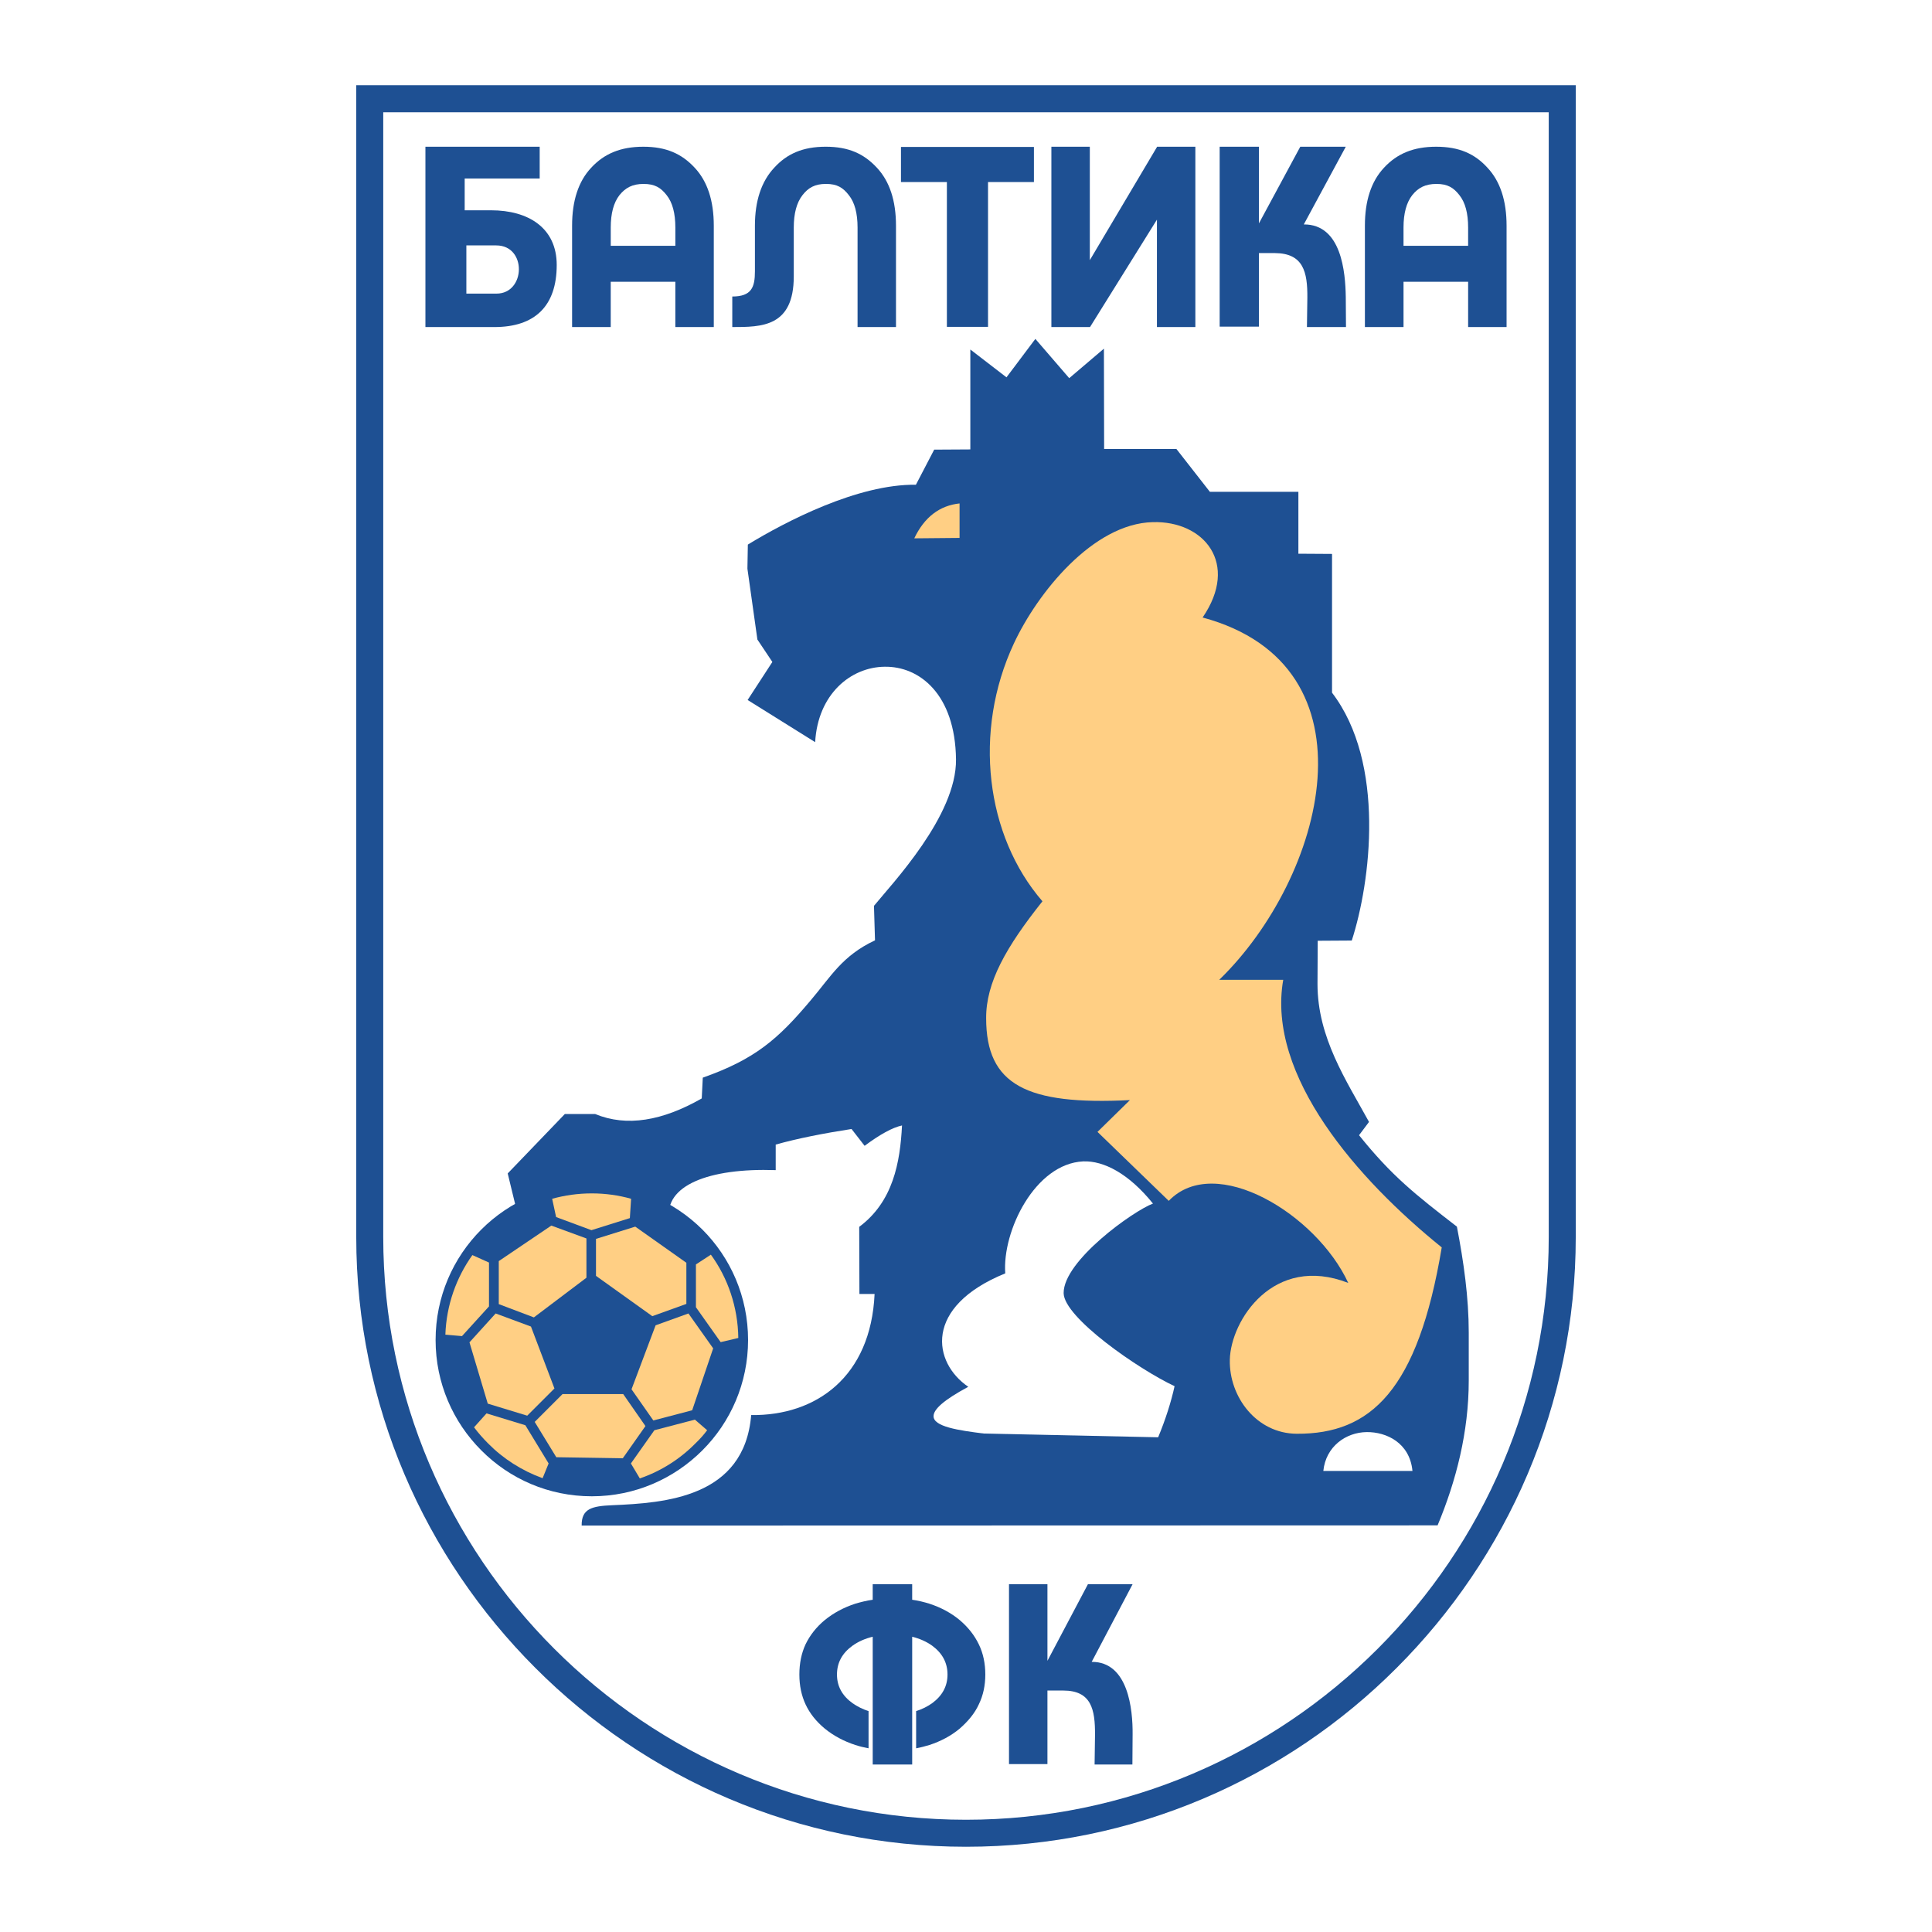 <?xml version="1.0" encoding="utf-8"?>
<!-- Generator: Adobe Illustrator 13.0.0, SVG Export Plug-In . SVG Version: 6.00 Build 14948)  -->
<!DOCTYPE svg PUBLIC "-//W3C//DTD SVG 1.0//EN" "http://www.w3.org/TR/2001/REC-SVG-20010904/DTD/svg10.dtd">
<svg version="1.0" id="Layer_1" xmlns="http://www.w3.org/2000/svg" xmlns:xlink="http://www.w3.org/1999/xlink" x="0px" y="0px"
	 width="192.756px" height="192.756px" viewBox="0 0 192.756 192.756" enable-background="new 0 0 192.756 192.756"
	 xml:space="preserve">
<g>
	<polygon fill-rule="evenodd" clip-rule="evenodd" fill="#FFFFFF" points="0,0 192.756,0 192.756,192.756 0,192.756 0,0 	"/>
	<path fill-rule="evenodd" clip-rule="evenodd" fill="#1E5093" d="M35.543,8.504h121.67v114.913c0,16.769-6.84,31.962-17.867,42.988
		c-11.006,11.027-26.22,17.847-42.968,17.847s-31.962-6.819-42.968-17.847c-11.027-11.026-17.867-26.22-17.867-42.988V8.504
		L35.543,8.504z"/>
	<path fill-rule="evenodd" clip-rule="evenodd" fill="#FFFFFF" d="M38.237,11.198h116.281v112.219
		c0,32.023-26.117,58.141-58.141,58.141c-32.024,0-58.141-26.117-58.141-58.141V11.198L38.237,11.198z"/>
	<path fill-rule="evenodd" clip-rule="evenodd" fill="#1E5093" d="M100.668,176.003v-17.95h3.835v7.648l4.042-7.648h4.456
		l-4.083,7.752c3.668-0.021,4.104,4.788,4.083,7.213l-0.021,3.026h-3.772l0.042-2.923c0.021-2.591-0.373-4.456-3.172-4.456h-1.575
		v7.338H100.668L100.668,176.003z"/>
	<path fill-rule="evenodd" clip-rule="evenodd" fill="#1E5093" d="M91.403,170.717c0.601-0.187,1.119-0.456,1.596-0.787
		c1.016-0.746,1.534-1.7,1.534-2.861c0-1.181-0.518-2.135-1.534-2.881c-0.581-0.414-1.244-0.704-1.99-0.891v12.747h-3.938v-12.747
		c-0.767,0.187-1.43,0.477-2.011,0.891c-1.036,0.746-1.555,1.7-1.555,2.881c0,1.161,0.519,2.115,1.555,2.861
		c0.477,0.331,1.016,0.601,1.596,0.787v3.71c-0.456-0.083-0.891-0.187-1.327-0.331c-1.14-0.373-2.156-0.912-3.047-1.638
		c-0.85-0.705-1.492-1.513-1.907-2.404s-0.622-1.887-0.622-2.985c0-1.118,0.208-2.135,0.622-3.025
		c0.435-0.892,1.057-1.7,1.907-2.404c0.891-0.726,1.907-1.265,3.047-1.638c0.56-0.166,1.14-0.311,1.741-0.394v-1.555h3.938v1.555
		c0.602,0.083,1.182,0.228,1.72,0.394c1.14,0.373,2.156,0.912,3.026,1.638c0.829,0.704,1.472,1.513,1.907,2.425
		c0.435,0.892,0.643,1.907,0.643,3.005c0,1.078-0.208,2.073-0.643,2.965c-0.415,0.912-1.078,1.699-1.907,2.425
		c-0.87,0.726-1.886,1.265-3.026,1.638c-0.414,0.124-0.87,0.248-1.326,0.331V170.717L91.403,170.717z"/>
	<polygon fill-rule="evenodd" clip-rule="evenodd" fill="#1E5093" points="108.731,25.957 108.731,14.639 104.896,14.639 
		104.896,32.631 108.752,32.631 115.427,21.915 115.427,32.631 119.261,32.631 119.261,14.639 115.447,14.639 108.731,25.957 	"/>
	<path fill-rule="evenodd" clip-rule="evenodd" fill="#1E5093" d="M121.686,32.589v-17.95h3.918v7.648l4.125-7.648h4.539
		l-4.188,7.752c3.773-0.021,4.146,4.788,4.188,7.213l0.021,3.026h-3.896l0.042-2.923c0.021-2.57-0.395-4.436-3.234-4.457h-1.596
		v7.338H121.686L121.686,32.589z"/>
	<polygon fill-rule="evenodd" clip-rule="evenodd" fill="#1E5093" points="94.471,32.61 94.471,18.163 89.89,18.163 89.89,14.66 
		103.155,14.66 103.155,18.163 98.575,18.163 98.575,32.61 94.471,32.61 	"/>
	<path fill-rule="evenodd" clip-rule="evenodd" fill="#1E5093" d="M71.215,32.631V22.516c0-2.466-0.622-4.415-1.907-5.783
		c-1.286-1.389-2.84-2.094-5.12-2.094c-2.28,0-3.917,0.705-5.203,2.094c-1.285,1.368-1.907,3.316-1.907,5.783v10.115h3.855v-4.519
		h6.446v4.519H71.215L71.215,32.631z"/>
	<path fill-rule="evenodd" clip-rule="evenodd" fill="#FFFFFF" d="M60.934,24.526v-1.824c0-1.41,0.29-2.487,0.87-3.233
		c0.602-0.746,1.306-1.119,2.405-1.119c1.119,0,1.72,0.373,2.301,1.119c0.58,0.726,0.87,1.803,0.87,3.233v1.824H60.934
		L60.934,24.526z"/>
	<path fill-rule="evenodd" clip-rule="evenodd" fill="#1E5093" d="M42.445,14.639v17.992h6.881c4.042,0,6.218-2.094,6.218-6.198
		c0-3.689-2.819-5.452-6.55-5.452h-2.632v-3.171h7.483v-3.171H42.445L42.445,14.639z"/>
	<path fill-rule="evenodd" clip-rule="evenodd" fill="#FFFFFF" d="M49.513,24.485c3.067,0,2.943,4.809,0.021,4.809h-3.005v-4.809
		H49.513L49.513,24.485z"/>
	<path fill-rule="evenodd" clip-rule="evenodd" fill="#1E5093" d="M73.06,29.583c1.928,0,2.259-0.933,2.259-2.508v-4.56
		c0-2.466,0.643-4.415,1.927-5.783c1.265-1.389,2.861-2.094,5.141-2.094c2.28,0,3.814,0.705,5.099,2.094
		c1.285,1.368,1.907,3.316,1.907,5.783v10.115h-3.834v-9.929c0-1.43-0.291-2.508-0.871-3.233c-0.58-0.746-1.161-1.119-2.28-1.119
		c-1.098,0-1.761,0.373-2.342,1.119s-0.871,1.824-0.871,3.233v4.871c0,5.058-3.213,5.058-6.135,5.058V29.583L73.06,29.583z"/>
	<path fill-rule="evenodd" clip-rule="evenodd" fill="#1E5093" d="M150.311,32.631V22.516c0-2.466-0.622-4.415-1.907-5.783
		c-1.265-1.389-2.818-2.094-5.119-2.094c-2.28,0-3.918,0.705-5.202,2.094c-1.286,1.368-1.907,3.316-1.907,5.783v10.115h3.854v-4.519
		h6.446v4.519H150.311L150.311,32.631z"/>
	<path fill-rule="evenodd" clip-rule="evenodd" fill="#FFFFFF" d="M140.029,24.526v-1.824c0-1.41,0.291-2.487,0.871-3.233
		c0.602-0.746,1.306-1.119,2.425-1.119c1.099,0,1.7,0.373,2.28,1.119c0.58,0.726,0.87,1.803,0.87,3.233v1.824H140.029
		L140.029,24.526z"/>
	<path fill-rule="evenodd" clip-rule="evenodd" fill="#1E5093" d="M87.196,90.377l0.104,3.441c-3.275,1.533-4.395,3.606-6.405,5.97
		c-3.275,3.896-5.555,5.886-10.778,7.73l-0.104,2.073c-3.917,2.238-7.482,2.86-10.633,1.555h-3.026l-5.7,5.928l1.036,4.27
		l15.069,0.312c-0.498-3.358,3.917-5.141,10.633-4.913v-2.549c2.218-0.622,4.767-1.119,7.565-1.555l1.306,1.679
		c1.534-1.14,2.777-1.824,3.731-2.031c-0.187,3.689-0.891,7.606-4.27,10.115l0.021,6.695h1.513
		c-0.373,8.27-5.845,12.166-12.312,12.084c-0.684,8.249-8.623,8.768-13.867,8.995c-2.052,0.083-3.068,0.353-3.047,2.031
		l85.396-0.021c1.845-4.415,3.109-9.307,3.109-14.447v-4.788c0-3.481-0.497-7.026-1.182-10.57c-4.124-3.192-6.487-5.037-9.763-9.121
		l0.995-1.326c-2.259-4.124-5.14-8.395-5.14-13.763l0.021-4.312l3.398-0.021c1.887-5.824,3.399-17.701-1.969-24.728V55.265
		l-3.357-0.021v-6.176h-8.83l-3.337-4.271h-7.214l-0.021-10.011l-3.461,2.943l-3.379-3.917l-2.881,3.834l-3.607-2.777v9.97
		l-3.606,0.021l-1.824,3.503c-5.783-0.083-12.996,3.668-16.768,5.969l-0.042,2.405l0.995,7.068l1.493,2.238l-2.467,3.793
		l6.737,4.208c0.269-4.789,3.544-7.483,6.923-7.524c3.461-0.062,7.047,2.715,7.13,9.244C95.445,81.382,89.02,88.139,87.196,90.377
		L87.196,90.377z"/>
	<path fill-rule="evenodd" clip-rule="evenodd" fill="#FFFFFF" d="M132.029,146.756h8.892c-0.27-2.818-2.611-3.896-4.56-3.876
		C134.288,142.9,132.277,144.31,132.029,146.756L132.029,146.756z"/>
	<path fill-rule="evenodd" clip-rule="evenodd" fill="#FFFFFF" d="M96.606,138.361c-3.544-2.404-4.498-7.98,3.689-11.317
		c-0.311-4.207,2.965-10.944,7.773-11.172c2.052-0.083,4.56,1.223,6.964,4.208c-1.948,0.725-8.934,5.7-8.912,8.933
		c0.021,2.426,7.44,7.587,11.068,9.286c-0.353,1.597-0.892,3.296-1.638,5.099l-17.391-0.373c-2.487-0.311-5.078-0.684-5.016-1.762
		C93.165,140.6,94.139,139.688,96.606,138.361L96.606,138.361z"/>
	<path fill-rule="evenodd" clip-rule="evenodd" fill="#FFCF84" d="M112.731,109.758c-10.322,0.518-14.343-1.514-14.343-8.167
		c-0.021-3.565,1.989-7.109,5.617-11.669c-5.659-6.529-6.965-16.935-2.84-25.744c2.342-5.016,7.876-11.939,13.846-12.084
		c5.12-0.146,8.664,4.125,4.975,9.514c17.867,4.83,12.146,25.972,1.658,36.148h6.384c-1.679,9.576,7.462,19.961,15.815,26.697
		c-2.384,14.281-7.089,18.634-14.468,18.593c-4-0.021-6.757-3.669-6.675-7.379c0.084-3.938,4.374-10.571,11.815-7.67
		c-3.151-6.84-13.266-13.017-17.908-8.187l-7.11-6.882L112.731,109.758L112.731,109.758z"/>
	<path fill-rule="evenodd" clip-rule="evenodd" fill="#FFCF84" d="M91.217,53.71c1.016-2.135,2.549-3.275,4.519-3.482v3.44
		L91.217,53.71L91.217,53.71z"/>
	<path fill-rule="evenodd" clip-rule="evenodd" fill="#1E5093" d="M43.46,133.697c0-4.312,1.741-8.208,4.561-11.026
		c2.819-2.819,6.715-4.561,11.027-4.561c4.291,0,8.187,1.741,11.027,4.561c2.819,2.818,4.56,6.715,4.56,11.026
		c0,4.291-1.741,8.188-4.56,11.007c-2.84,2.84-6.736,4.581-11.027,4.581c-4.312,0-8.208-1.741-11.027-4.581
		C45.202,141.885,43.46,137.988,43.46,133.697L43.46,133.697z"/>
	<polygon fill-rule="evenodd" clip-rule="evenodd" fill="#FFCF84" points="62.136,145.491 55.503,145.388 53.348,141.864 
		56.125,139.087 62.178,139.087 64.396,142.279 62.136,145.491 	"/>
	<polygon fill-rule="evenodd" clip-rule="evenodd" fill="#FFCF84" points="71.153,134.526 68.686,131.045 65.411,132.226 
		63.007,138.61 65.183,141.719 69.059,140.703 71.153,134.526 	"/>
	<polygon fill-rule="evenodd" clip-rule="evenodd" fill="#FFCF84" points="63.38,122.381 68.479,125.987 68.479,130.091 
		65.08,131.314 59.462,127.293 59.462,123.604 63.38,122.381 	"/>
	<polygon fill-rule="evenodd" clip-rule="evenodd" fill="#FFCF84" points="48.664,140.04 46.839,133.926 49.451,131.045 
		52.975,132.351 55.317,138.527 52.602,141.242 48.664,140.04 	"/>
	<path fill-rule="evenodd" clip-rule="evenodd" fill="#FFCF84" d="M47.129,125.22c-1.596,2.239-2.591,4.975-2.695,7.939l1.658,0.145
		l2.695-2.964v-4.374L47.129,125.22L47.129,125.22z"/>
	<path fill-rule="evenodd" clip-rule="evenodd" fill="#FFCF84" d="M62.965,119.603c-1.244-0.353-2.57-0.538-3.917-0.538
		c-1.368,0-2.694,0.186-3.959,0.538l0.394,1.824l3.524,1.307l3.834-1.203L62.965,119.603L62.965,119.603z"/>
	<path fill-rule="evenodd" clip-rule="evenodd" fill="#FFCF84" d="M73.661,133.49c-0.042-3.088-1.037-5.97-2.736-8.312l-1.492,0.975
		v4.27l2.466,3.482L73.661,133.49L73.661,133.49z"/>
	<path fill-rule="evenodd" clip-rule="evenodd" fill="#FFCF84" d="M63.835,147.502c2.115-0.726,4-1.928,5.535-3.482
		c0.436-0.414,0.829-0.85,1.182-1.326l-1.223-1.057l-4.042,1.057l-2.342,3.316L63.835,147.502L63.835,147.502z"/>
	<path fill-rule="evenodd" clip-rule="evenodd" fill="#FFCF84" d="M47.295,142.403c0.435,0.58,0.912,1.119,1.41,1.616
		c1.513,1.534,3.378,2.716,5.43,3.462l0.601-1.472l-2.321-3.813l-3.876-1.182L47.295,142.403L47.295,142.403z"/>
	<polygon fill-rule="evenodd" clip-rule="evenodd" fill="#FFCF84" points="49.762,130.112 53.265,131.438 58.509,127.479 
		58.509,123.562 55.006,122.277 49.762,125.821 49.762,130.112 	"/>
</g>
</svg>

